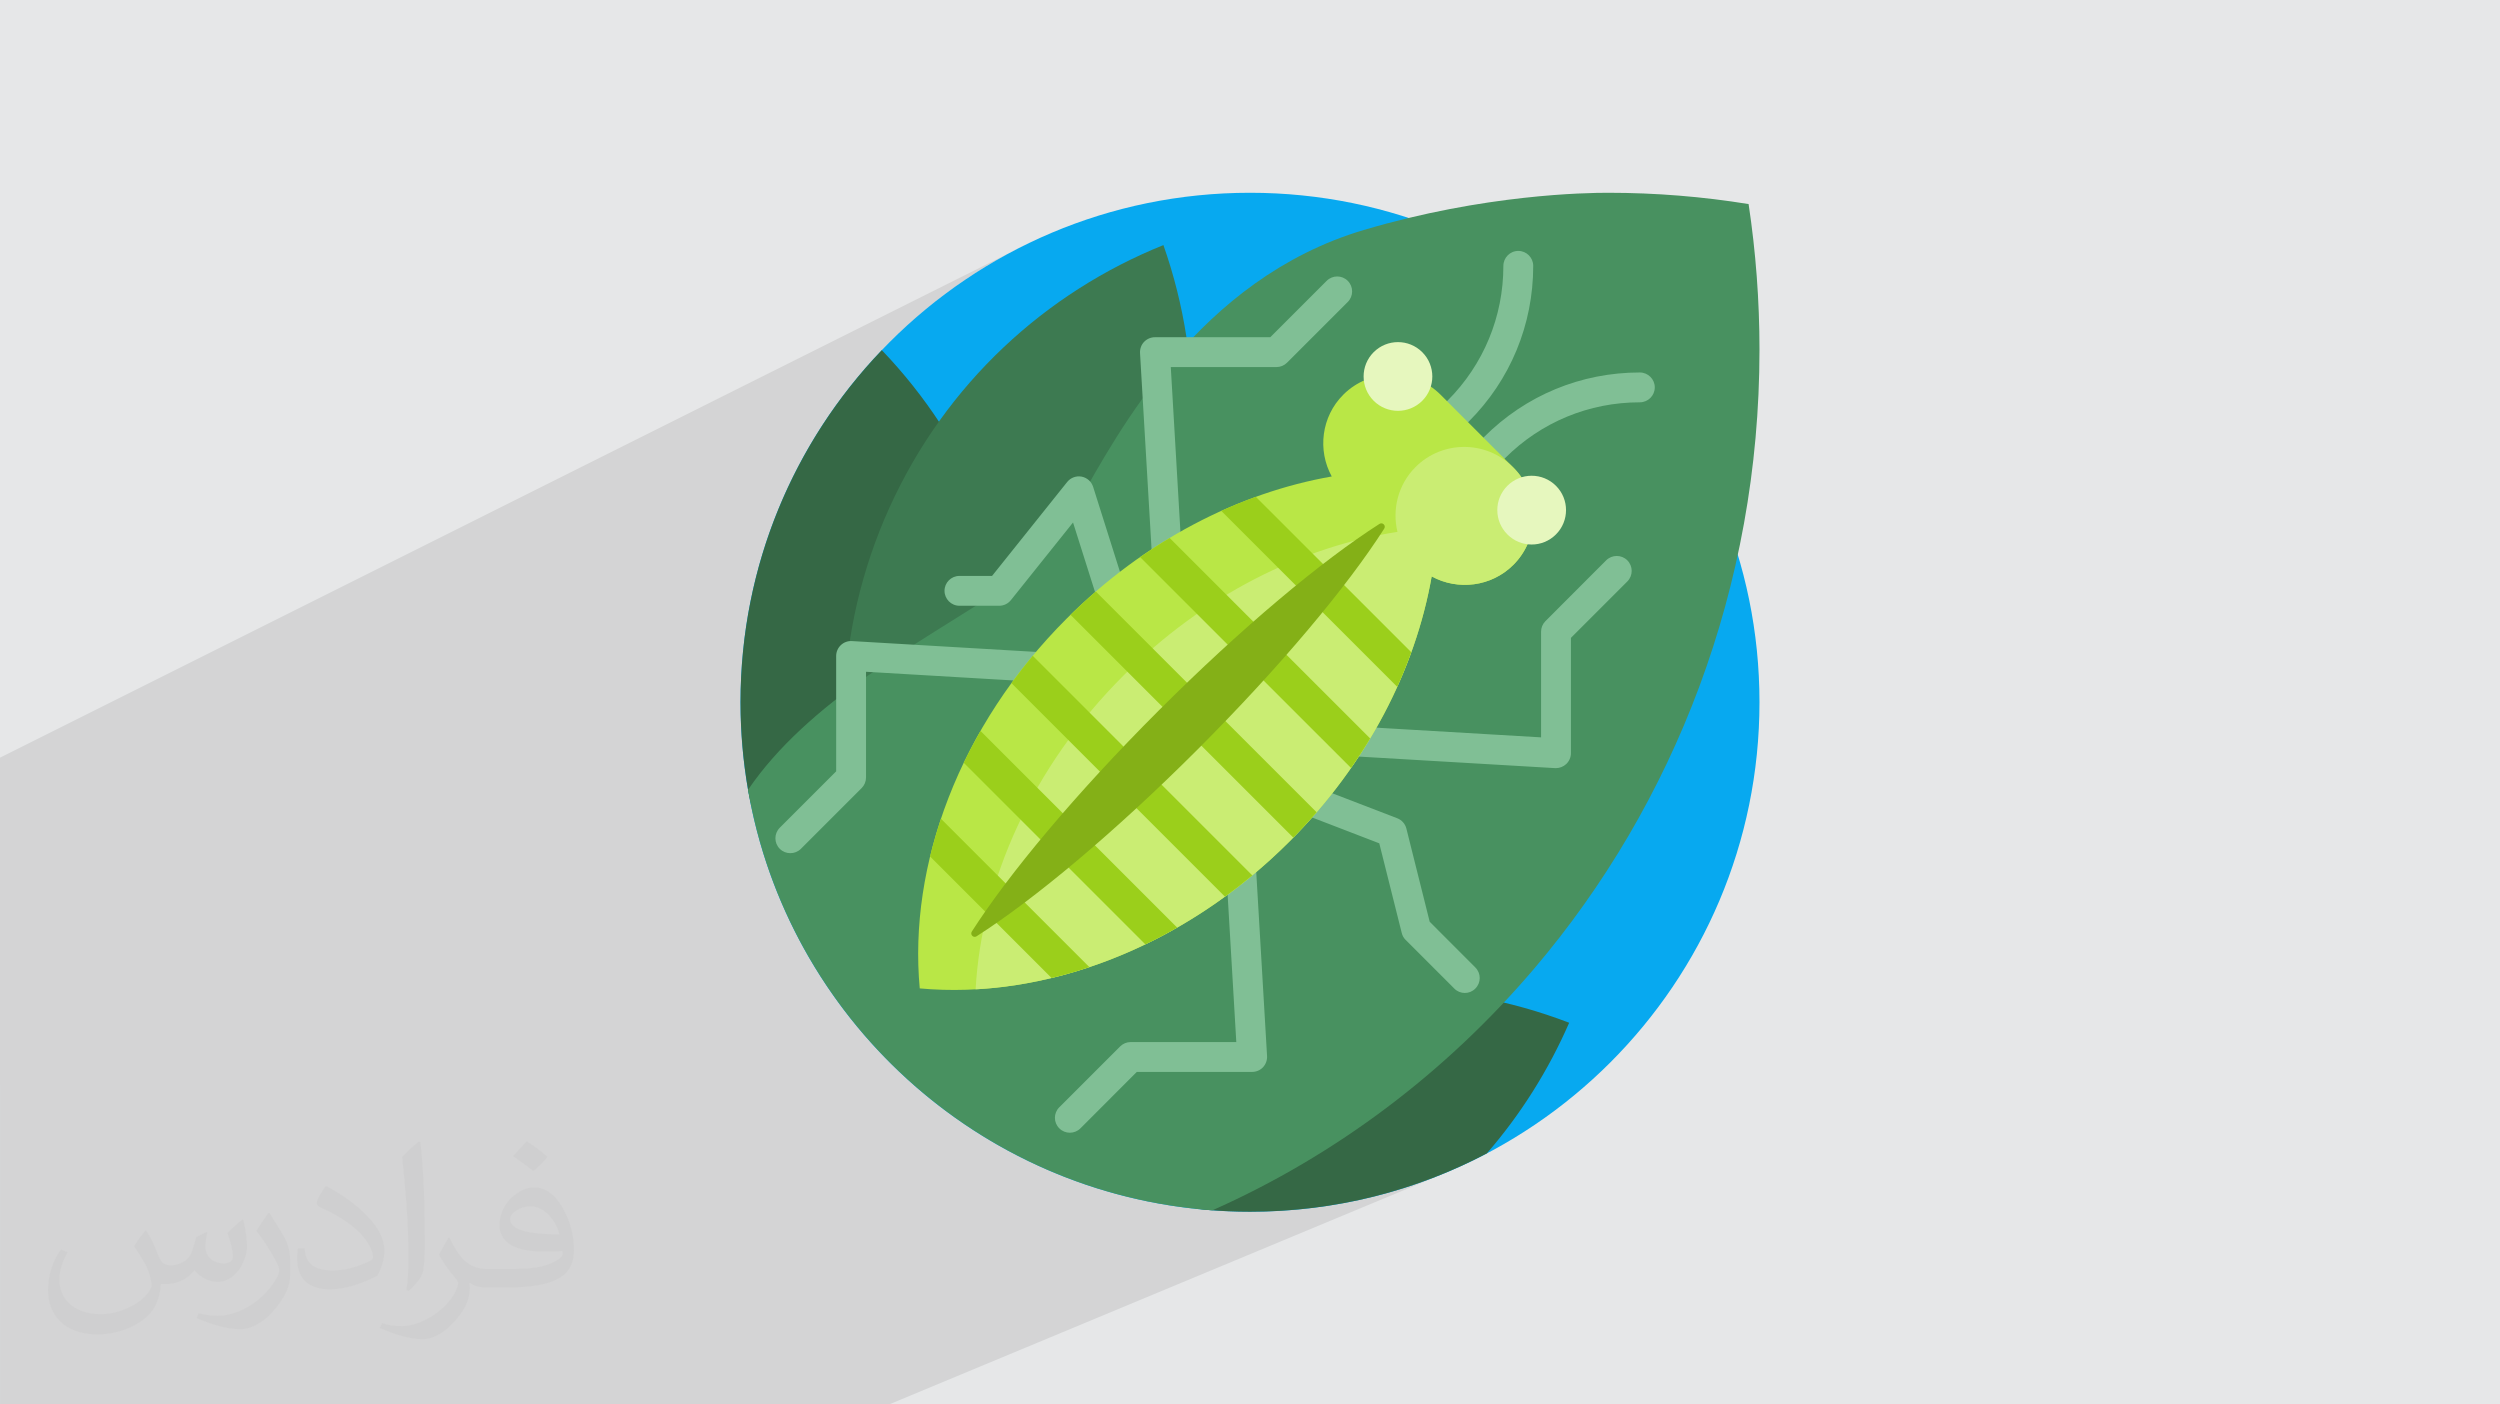 <?xml version="1.0" encoding="UTF-8"?>
<!DOCTYPE svg PUBLIC "-//W3C//DTD SVG 1.0//EN" "http://www.w3.org/TR/2001/REC-SVG-20010904/DTD/svg10.dtd">
<!-- Creator: CorelDRAW 2017 -->
<svg xmlns="http://www.w3.org/2000/svg" xml:space="preserve" width="356px" height="200px" version="1.0" shape-rendering="geometricPrecision" text-rendering="geometricPrecision" image-rendering="optimizeQuality" fill-rule="evenodd" clip-rule="evenodd"
viewBox="0 0 356000 200000"
 xmlns:xlink="http://www.w3.org/1999/xlink"
 enable-background="new 0 0 512 512">
 <g id="Layer_x0020_1">
  <path fill="#E6E7E8" d="M0 0l356000 0 0 200000 -356000 0 0 -200000zm0 0z"/>
  <path fill="#373435" fill-opacity="0.102" d="M0 154560l0 -520 0 -190 0 -200 0 -320 0 -1650 0 -520 0 0 0 -1000 0 -50 0 -60 0 -780 0 -370 0 -100 0 -550 0 -670 0 -100 0 -160 0 -310 0 -80 0 -2040 0 -1000 0 -270 0 -1960 0 -210 0 -610 0 -820 0 -120 0 -250 0 -3780 0 -290 0 -2380 0 -40 0 -1430 0 -3410 0 -220 0 -1150 0 -10070 0 -210 0 -4340 0 -4440 146550 -73280 -3130 1600 -3040 1750 -2940 1880 -2850 2030 -2740 2150 -2630 2280 -2520 2400 -2350 2460 -160 190 -2130 2460 -120 140 -2010 2560 -160 230 -710 990 41970 -20780 1530 -720 1550 -680 1560 -650 540 1600 510 1610 470 1630 430 1630 390 1650 340 1600 17580 -8590 -1900 1000 -1840 1060 -1770 1120 -1710 1170 -1640 1220 -1590 1260 -1530 1300 -1460 1330 -1410 1360 -1150 1170 2220 0 17470 -8500 390 -110 410 -40 410 40 390 110 370 200 330 270 280 330 190 370 120 400 40 400 -40 410 -120 390 -190 370 -280 340 -8110 8110 31570 -15210 -360 200 -320 260 -260 310 -190 360 -130 400 -40 430 -30 1350 -100 1340 -160 1330 -230 1310 -290 1300 -350 1270 -420 1250 -470 1230 -530 1210 -600 1180 -650 1150 -710 1120 -770 1090 -820 1050 -880 1020 -930 980 -5280 5280 -270 330 -200 370 -120 390 -30 410 30 400 120 400 200 370 130 160 19390 -9120 1390 -620 1420 -550 1450 -470 1480 -410 1490 -340 1520 -260 1540 -190 1550 -110 1560 -40 430 40 400 130 360 190 310 260 260 320 200 360 120 400 50 420 -50 430 -120 400 -200 360 -260 320 -310 260 -360 190 -19320 9010 400 370 90 90 670 740 580 790 490 830 400 870 320 900 220 920 130 930 50 940 -50 940 -130 930 -220 920 -320 900 -130 280 590 60 930 -90 910 -270 -2980 1370 -210 350 -580 790 -670 740 -1250 1060 -1370 810 -10080 4620 -30 130 -690 2480 -810 2470 -70 190 28210 -12860 -370 190 -330 270 -8650 8660 -140 150 -130 170 -100 180 -90 190 -70 190 -50 200 -30 210 -10 210 0 15050 -8450 3760 10450 620 10 0 20 0 10 0 20 0 10 0 20 0 10 0 20 0 200 -10 200 -30 200 -50 180 -60 -25800 11420 3060 12210 40 140 50 140 50 130 70 130 70 120 90 110 90 120 100 100 6920 6920 160 150 170 130 180 100 190 90 200 70 200 50 200 30 200 10 210 -10 200 -30 200 -50 190 -70 -960 410 330 50 1670 280 1670 330 1650 360 1650 400 1630 440 1620 480 1620 510 1600 550 1580 590 -560 1250 -580 1250 -610 1230 -630 1220 -660 1210 -680 1200 -700 1190 -720 1170 -740 1160 -770 1150 -790 1130 -810 1120 -840 1110 -850 1080 -880 1080 -900 1050 -1910 970 -1940 910 -1770 770 130 -50 -270 120 -50 20 -79330 33020 0 0 -720 0 -13320 0 -5630 0 -11840 0 -22710 0 -410 0 -2740 0 -670 0 -420 0 -5130 0 -420 0 -2800 0 -3030 0 -3570 0 -520 0 -4660 0 -1610 0 -20 0 -980 0 -2820 0 -340 0 -25060 0 -400 0 -120 0 -740 0 -670 0 0 0 -80 0 -600 0 -1740 0 -1310 0 -5440 0 -2280 0 -630 0 -3160 0 0 -690 0 -70 0 -1360 0 -2080 0 -10 0 -1700 0 -2830 0 -340 0 -780 0 -790 0 -1090 0 -190 0 -150 0 -380 0 -230 0 -2860 0 -360 0 -130 0 -860 0 -620 0 -2590 0 -590 0 -1080 0 -70 0 -2160 0 -890 0 -1400 0 -200 0 -330 0 -10 0 -180 0 -710 0 -120 0 -1390 0 -1320 0 -470 0 -30 0 -290 0 -350 0 -370 0 -120 0 -220 0 -250 0 -240 0 -110 0 -120 0 -490 0 -170 0 -450 0 -340 0 -120 0 -110 0 -50 0 -560 0 -890 0 -1250 0 -20 0 -40 0 -80 0 -1170 0 -200 0 0 0 -400 0 -520 0 -270 0 -220 0 0 0 -270 0 -580 0 -910 0 -490 0 -220 0 -1050 0 -670 0 -350 0 -10 0 -410zm250550 -104730l0 0z"/>
  <path fill="#373435" fill-opacity="0.031" d="M20830 175250c680,1030 1120,2020 1550,3120 310,640 480,1820 1980,1820 440,0 1070,-130 1630,-440 630,-330 1110,-830 1360,-1590l610 -2020 1460 -720 100 100c-200,760 -250,1490 -250,2060 0,1690 1450,2330 2610,2330 680,0 1290,-330 1290,-950 0,-800 -340,-2160 -780,-3380 680,-680 1360,-1360 2140,-1910l120 60c350,1440 530,2860 530,3810 0,930 -410,1960 -750,2640 -700,1310 -1940,2360 -3440,2360 -1130,0 -2400,-570 -3280,-1630l-40 0c-820,1020 -2090,1940 -4130,1940l-630 0c-100,1340 -380,2290 -820,3140 -1210,2370 -4810,4030 -8180,4030 -4710,0 -7070,-2710 -7070,-6320 0,-2230 730,-4300 1850,-5770l920 380c-700,1340 -1160,2600 -1160,3840 0,3380 2740,4990 5920,4990 2930,0 6580,-1870 7240,-4040 -250,-2370 -1140,-3480 -2510,-5640 420,-720 940,-1440 1600,-2210l130 0 0 0zm54200 -12720c990,620 1970,1360 2920,2190 -530,750 -1200,1430 -2020,2030 -950,-770 -1900,-1430 -2870,-2120 660,-740 1310,-1460 1970,-2100l0 0zm520 9250c-1610,0 -2920,1040 -2920,1820 0,1670 3210,2190 7030,2170 -480,-1960 -2150,-3990 -4110,-3990l0 0zm-3600 8930c2080,0 3900,-60 5300,-400 1540,-400 2850,-1180 2850,-1720 0,-140 0,-310 -50,-450 -870,80 -1860,80 -2730,80 -2820,0 -4990,-640 -5830,-2220 -220,-440 -370,-930 -370,-1490 0,-1520 660,-3020 1820,-4050 970,-850 2040,-1380 3130,-1380 1970,0 3540,1580 4640,4070 600,1360 1020,2930 1020,4910 0,1320 -370,2430 -1190,3250 -1530,1480 -4350,2040 -8670,2040l-2460 0c-1080,0 -1850,-190 -2460,-660l-100 0c30,250 50,490 50,720 0,970 -320,2210 -970,3200 -1920,2850 -4000,4090 -5790,4090 -1830,0 -4060,-700 -6070,-1610l360 -700c650,280 1550,450 2790,450 3260,0 7520,-3120 8050,-6170 -120,-250 -330,-580 -650,-930 -950,-1130 -1550,-2070 -2110,-3060 480,-950 920,-1710 1330,-2400l170 -20c1390,2830 2650,4450 5470,4450l2470 0 0 0zm-14080 2990c240,-1300 270,-2760 270,-4120l0 -2020c0,-3770 -490,-9250 -880,-12810 680,-740 1630,-1600 2380,-2180l230 60c500,4490 630,9690 630,14500 0,1260 -50,2490 -180,3400 -70,1130 -730,1990 -2140,3310l-310 -140 0 0zm-14490 -5950c80,1770 940,3160 3980,3160 1890,0 3490,-490 5270,-1330 320,-140 490,-330 490,-490 0,-1110 -850,-2580 -2290,-3920 -1390,-1260 -3230,-2370 -4940,-3110 -590,-240 -780,-510 -780,-760 0,-510 680,-1580 1230,-2350l190 -20c1970,1030 4180,2560 5800,4260 1490,1570 2400,3160 2400,4890 0,1280 -380,2480 -1010,3600 -2160,1090 -4470,1920 -6750,1920 -2760,0 -4660,-1300 -4660,-4350 0,-330 0,-840 120,-1500l950 0 0 0zm-5010 -5030l1730 2780c630,1030 1210,2150 1210,3920l0 2260c0,1830 -1170,3790 -3060,5730 -1480,1310 -2780,1870 -4000,1870 -1800,0 -3850,-560 -6240,-1580l270 -700c760,200 1630,370 2690,370 3420,-20 6920,-2520 8520,-5570 190,-350 270,-680 270,-910 0,-350 -200,-730 -340,-1080 -880,-1650 -1840,-3150 -2910,-4540 550,-880 1120,-1730 1720,-2560l140 20 0 -10 0 0zm0 0z"/>
  <g id="_2505636703152">
   <path fill="#07A9F0" d="M250550 100000c0,40070 -32480,72550 -72550,72550 -40070,0 -72550,-32480 -72550,-72550 0,-40070 32480,-72550 72550,-72550 40070,0 72550,32480 72550,72550z"/>
   <path fill="#356845" d="M125570 49860c12470,13020 20120,30690 20120,50140 0,4270 -360,8450 -1070,12510 -3720,21370 -34380,21370 -38090,0 -710,-4060 -1080,-8240 -1080,-12510 0,-19450 7660,-37120 20120,-50140zm43860 96610c-600,240 -1180,500 -1760,760 -12360,5560 -9270,23940 4240,25060 2010,170 4040,260 6090,260 12180,0 23650,-3000 33730,-8310 4850,-5590 8790,-11880 11720,-18600 -16830,-6460 -36080,-6690 -54020,830l0 0z"/>
   <path fill="#3D7A51" d="M165670 34900c5980,17010 5670,36260 -2350,53980 -8020,17720 -22280,30660 -39000,37380 -5990,-17000 -5680,-36250 2340,-53980 8030,-17720 22280,-30650 39010,-37380z"/>
   <path fill="#489160" d="M250550 49830c0,33790 -12130,64640 -32100,88120 -12530,14730 -28160,26560 -45810,34400 -33390,-2440 -60500,-27480 -66120,-59880 8510,-12530 24430,-20920 35770,-28340 3910,-2550 6080,-7210 8510,-8500 710,-670 1640,-2190 2850,-4290 5550,-9670 17000,-31590 40550,-38590 17190,-5100 31680,-5300 34790,-5300 6800,0 13490,550 20010,1610 1020,6770 1550,13700 1550,20770l0 0z"/>
   <path fill="#80BF95" d="M162340 50270c-30,-580 170,-1160 570,-1580 410,-430 970,-670 1550,-670l16430 0 8030 -8030c830,-830 2170,-830 3000,0 830,830 830,2180 0,3010l-8650 8650c-400,400 -940,620 -1500,620l-15050 0 1590 27170c70,1170 -820,2180 -1990,2250 -40,0 -90,0 -130,0 -1120,0 -2050,-870 -2120,-2000l-1730 -29420zm-25710 35990l5660 0c650,0 1260,-300 1660,-800l8850 -11060 7040 22250c290,900 1120,1480 2020,1480 220,0 430,-30 650,-100 1120,-350 1740,-1550 1380,-2660l-8230 -26050c-240,-750 -870,-1300 -1640,-1450 -770,-140 -1560,150 -2050,760l-10700 13380 -4640 0c-1180,0 -2130,950 -2130,2120 0,1170 950,2130 2130,2130l0 0zm16110 9010c70,-1180 -830,-2180 -2000,-2250l-29420 -1730c-580,-40 -1150,170 -1580,570 -430,410 -670,970 -670,1550l0 16430 -8030 8030c-830,830 -830,2170 0,3000 420,420 960,620 1500,620 550,0 1090,-200 1510,-620l8650 -8650c400,-400 620,-940 620,-1500l0 -15060 27170 1600c1180,70 2180,-820 2250,-1990l0 0zm49620 -29330c540,0 1090,-200 1500,-620l5280 -5280c5930,-5920 9190,-13800 9190,-22180 0,-1170 -950,-2130 -2120,-2130 -1180,0 -2130,960 -2130,2130 0,7240 -2820,14050 -7940,19180l-5280 5280c-830,830 -830,2170 0,3000 410,420 960,620 1500,620l0 0zm31150 -12900c-8380,0 -16260,3260 -22180,9190l-5280 5280c-830,830 -830,2170 0,3000 410,420 960,620 1500,620 550,0 1090,-200 1510,-620l5270 -5280c5130,-5120 11940,-7940 19180,-7940 1170,0 2130,-950 2130,-2130 0,-1170 -960,-2120 -2130,-2120zm-4790 26750l-8650 8660c-400,400 -620,940 -620,1500l0 15050 -27180 -1600c-1170,-60 -2170,830 -2240,2000 -70,1170 820,2180 2000,2250l29420 1730c40,0 80,0 120,0 540,0 1060,-210 1460,-580 420,-400 670,-960 670,-1540l0 -16430 8030 -8030c830,-830 830,-2180 0,-3010 -830,-830 -2180,-830 -3010,0zm-25130 51470l-3320 -13270c-170,-670 -650,-1220 -1300,-1470l-22500 -8650c-1090,-420 -2320,120 -2740,1220 -420,1090 120,2320 1220,2740l21460 8260 3200 12770c90,380 280,720 560,990l6920 6920c410,420 960,630 1500,630 550,0 1090,-210 1500,-630 830,-830 830,-2170 0,-3000l-6500 -6510zm-24890 -10290c-70,-1170 -1070,-2060 -2250,-1990 -1170,70 -2070,1070 -2000,2250l1600 27160 -15050 0c-560,0 -1100,230 -1500,630l-8650 8650c-840,830 -840,2180 0,3010 410,410 950,620 1500,620 540,0 1090,-210 1500,-620l8030 -8040 16430 0c580,0 1140,-240 1540,-660 400,-430 610,-1000 580,-1590l-1730 -29420z"/>
   <path fill="#B9E746" d="M215510 80430c-3140,3140 -7930,3690 -11640,1650 -2320,13220 -9160,26660 -20250,37750 -15330,15320 -35130,22530 -52650,20920 -1620,-17530 5590,-37330 20910,-52650 11090,-11090 24530,-17930 37760,-20250 -2040,-3720 -1500,-8510 1650,-11650 3800,-3800 10030,-3800 13840,0l10380 10390c3810,3800 3810,10030 0,13840l0 0z"/>
   <path fill="#CAED73" d="M215510 80430c-3140,3140 -7930,3690 -11640,1650 -2320,13220 -9160,26660 -20250,37750 -13040,13040 -29330,20210 -44690,21050 850,-15360 8010,-31640 21050,-44680 11440,-11450 25390,-18370 39020,-20460 -780,-3210 80,-6750 2580,-9240 3810,-3810 10040,-3810 13840,0l90 90c3810,3800 3810,10030 0,13840l0 0z"/>
   <path fill="#9BCF1B" d="M166560 76610l28550 28550c-850,1420 -1760,2820 -2720,4200l-30040 -30030c1390,-960 2790,-1870 4210,-2720zm-34120 45350l17310 17310c1800,-430 3590,-950 5380,-1550l-21140 -21130c-590,1790 -1110,3580 -1550,5370zm20000 -34410l31730 31730c1150,-1180 2260,-2380 3320,-3610l-31450 -31440c-1220,1060 -2420,2170 -3600,3320l0 0zm-8410 9730l30410 30410c1320,-960 2620,-1970 3890,-3030l-31270 -31280c-1060,1280 -2070,2580 -3030,3900zm34800 -26530c-1650,590 -3290,1260 -4920,2000l25060 25060c730,-1630 1400,-3280 2000,-4930l-22140 -22130zm-41590 37870l25860 25860c1520,-730 3040,-1530 4530,-2390l-28010 -28010c-850,1500 -1650,3010 -2380,4540z"/>
   <path fill="#84B017" d="M197110 75280c-5230,8190 -14780,19650 -26590,31460 -11810,11810 -23270,21360 -31460,26590 -440,280 -960,-230 -670,-680 5230,-8180 14780,-19640 26590,-31450 11810,-11810 23270,-21370 31460,-26600 440,-280 960,240 670,680z"/>
   <path fill="#E6F7BE" d="M202530 50150c1910,1910 1910,5010 0,6920 -1910,1910 -5010,1910 -6920,0 -1910,-1910 -1910,-5010 0,-6920 1910,-1910 5010,-1910 6920,0zm19040 19030c-1910,-1910 -5010,-1910 -6920,0 -1910,1910 -1910,5010 0,6920 1910,1920 5010,1920 6920,0 1910,-1910 1910,-5010 0,-6920z"/>
  </g>
 </g>
</svg>
